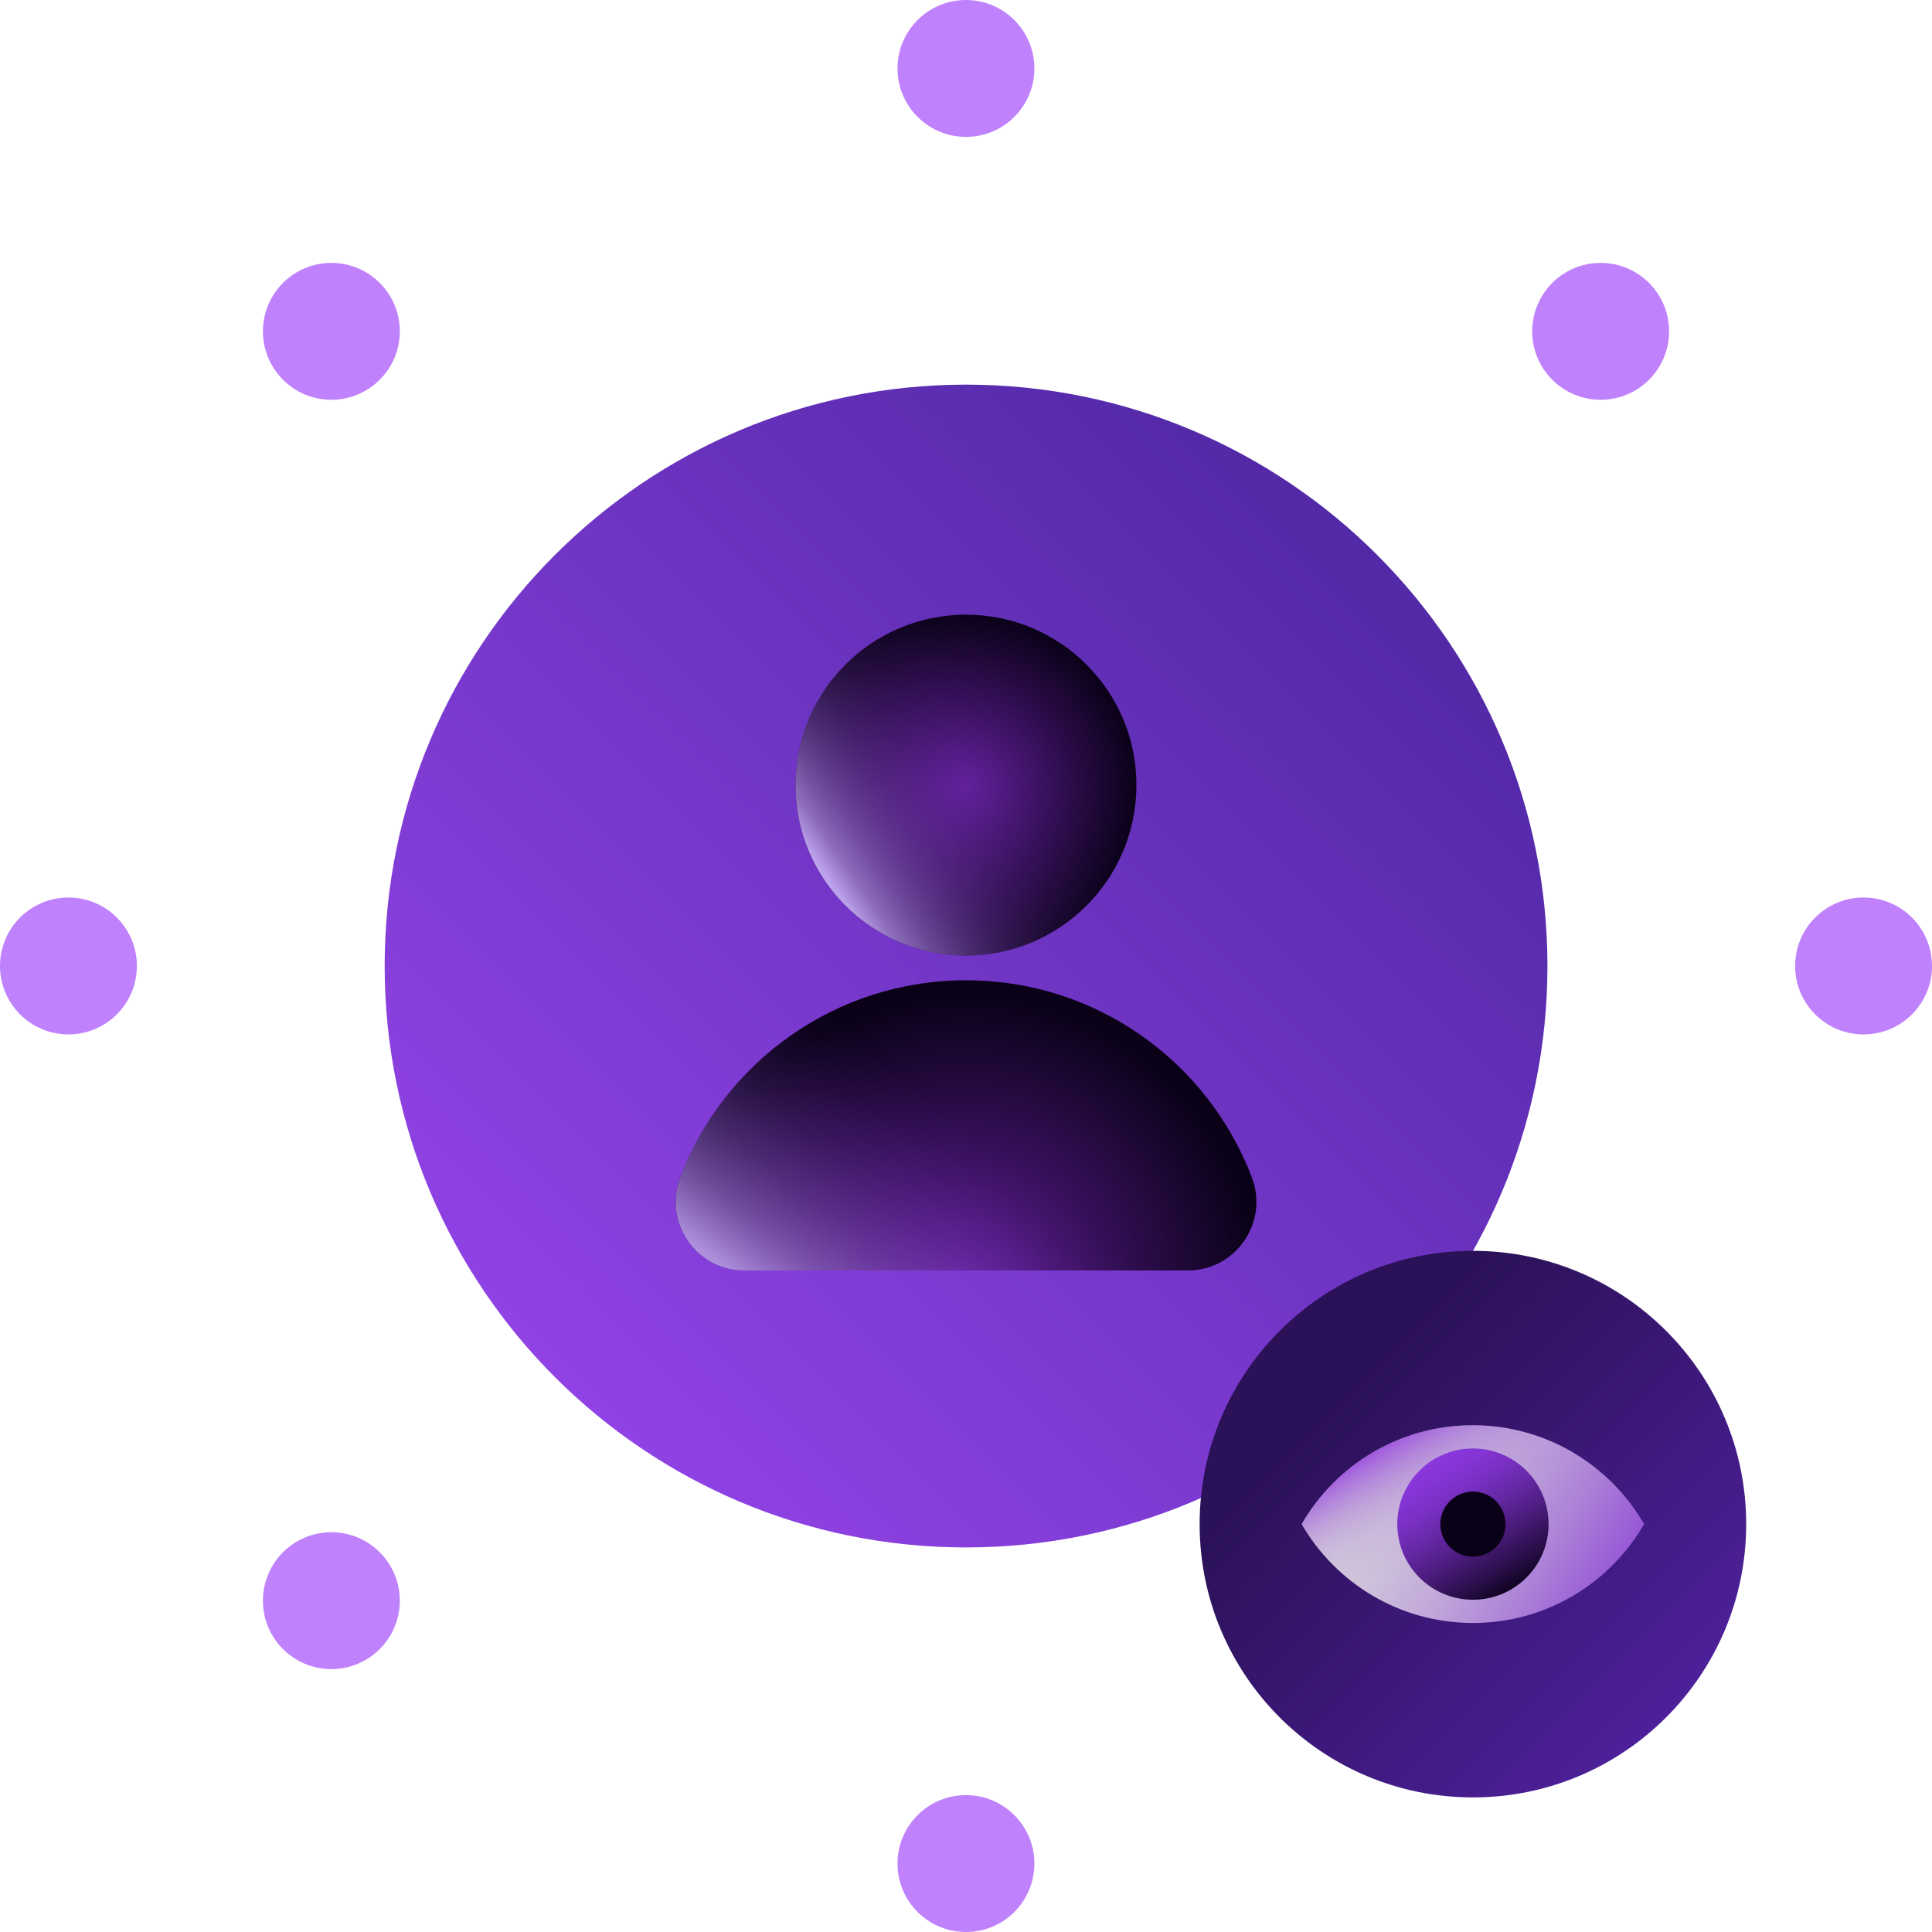 <svg width="80" height="80" viewBox="0 0 80 80" fill="none" xmlns="http://www.w3.org/2000/svg">
<g clip-path="url(#clip0_2009_111)">
<path d="M39.998 80C41.563 80 42.832 78.731 42.832 77.166C42.832 75.601 41.563 74.332 39.998 74.332C38.433 74.332 37.164 75.601 37.164 77.166C37.164 78.731 38.433 80 39.998 80Z" fill="#C081FC"/>
<path d="M64.076 40.002C64.076 26.706 53.298 15.927 40.002 15.927C26.706 15.927 15.928 26.706 15.928 40.002C15.928 53.297 26.706 64.076 40.002 64.076C53.298 64.076 64.076 53.297 64.076 40.002Z" fill="url(#paint0_linear_2009_111)"/>
<path d="M39.999 39.568C43.897 39.568 47.057 36.408 47.057 32.51C47.057 28.612 43.897 25.452 39.999 25.452C36.101 25.452 32.941 28.612 32.941 32.51C32.941 36.408 36.101 39.568 39.999 39.568Z" fill="url(#paint1_radial_2009_111)"/>
<path d="M39.999 39.568C43.897 39.568 47.057 36.408 47.057 32.51C47.057 28.612 43.897 25.452 39.999 25.452C36.101 25.452 32.941 28.612 32.941 32.51C32.941 36.408 36.101 39.568 39.999 39.568Z" fill="url(#paint2_linear_2009_111)"/>
<path d="M49.184 52.609C51.171 52.609 52.544 50.616 51.839 48.758C50.027 43.985 45.411 40.591 40.002 40.591C34.594 40.591 29.977 43.983 28.166 48.758C27.461 50.619 28.831 52.609 30.821 52.609H49.184Z" fill="url(#paint3_radial_2009_111)"/>
<path d="M49.184 52.609C51.171 52.609 52.544 50.616 51.839 48.758C50.027 43.985 45.411 40.591 40.002 40.591C34.594 40.591 29.977 43.983 28.166 48.758C27.461 50.619 28.831 52.609 30.821 52.609H49.184Z" fill="url(#paint4_linear_2009_111)"/>
<path d="M2.834 42.833C4.399 42.833 5.668 41.564 5.668 39.999C5.668 38.433 4.399 37.164 2.834 37.164C1.269 37.164 0 38.433 0 39.999C0 41.564 1.269 42.833 2.834 42.833Z" fill="#C081FC"/>
<path d="M77.166 42.833C78.731 42.833 80 41.564 80 39.999C80 38.433 78.731 37.164 77.166 37.164C75.601 37.164 74.332 38.433 74.332 39.999C74.332 41.564 75.601 42.833 77.166 42.833Z" fill="#C081FC"/>
<path d="M39.998 5.668C41.563 5.668 42.832 4.399 42.832 2.834C42.832 1.269 41.563 0 39.998 0C38.433 0 37.164 1.269 37.164 2.834C37.164 4.399 38.433 5.668 39.998 5.668Z" fill="#C081FC"/>
<path d="M60.99 74.427C67.24 74.427 72.306 69.361 72.306 63.111C72.306 56.861 67.24 51.794 60.99 51.794C54.74 51.794 49.674 56.861 49.674 63.111C49.674 69.361 54.74 74.427 60.99 74.427Z" fill="url(#paint5_linear_2009_111)"/>
<path d="M60.99 59.017C57.959 59.017 55.316 60.664 53.9 63.111C55.316 65.558 57.959 67.204 60.99 67.204C64.021 67.204 66.664 65.558 68.08 63.111C66.664 60.664 64.021 59.017 60.99 59.017Z" fill="url(#paint6_linear_2009_111)"/>
<path d="M60.99 59.017C57.959 59.017 55.316 60.664 53.9 63.111C55.316 65.558 57.959 67.204 60.99 67.204C64.021 67.204 66.664 65.558 68.08 63.111C66.664 60.664 64.021 59.017 60.99 59.017Z" fill="url(#paint7_linear_2009_111)"/>
<path d="M60.991 66.242C62.721 66.242 64.123 64.84 64.123 63.111C64.123 61.381 62.721 59.979 60.991 59.979C59.261 59.979 57.859 61.381 57.859 63.111C57.859 64.84 59.261 66.242 60.991 66.242Z" fill="url(#paint8_linear_2009_111)"/>
<path d="M60.99 64.46C61.735 64.46 62.339 63.856 62.339 63.111C62.339 62.366 61.735 61.762 60.99 61.762C60.245 61.762 59.641 62.366 59.641 63.111C59.641 63.856 60.245 64.46 60.99 64.46Z" fill="#0A0118"/>
<path d="M13.721 69.114C15.286 69.114 16.555 67.845 16.555 66.28C16.555 64.715 15.286 63.446 13.721 63.446C12.156 63.446 10.887 64.715 10.887 66.28C10.887 67.845 12.156 69.114 13.721 69.114Z" fill="#C081FC"/>
<path d="M13.721 16.554C15.286 16.554 16.555 15.285 16.555 13.72C16.555 12.155 15.286 10.886 13.721 10.886C12.156 10.886 10.887 12.155 10.887 13.72C10.887 15.285 12.156 16.554 13.721 16.554Z" fill="#C081FC"/>
<path d="M66.279 16.554C67.845 16.554 69.114 15.285 69.114 13.72C69.114 12.155 67.845 10.886 66.279 10.886C64.714 10.886 63.445 12.155 63.445 13.72C63.445 15.285 64.714 16.554 66.279 16.554Z" fill="#C081FC"/>
</g>
<defs>
<linearGradient id="paint0_linear_2009_111" x1="60.867" y1="19.134" x2="16.537" y2="63.463" gradientUnits="userSpaceOnUse">
<stop stop-color="#4B26A0"/>
<stop offset="1" stop-color="#9C47F0"/>
</linearGradient>
<radialGradient id="paint1_radial_2009_111" cx="0" cy="0" r="1" gradientUnits="userSpaceOnUse" gradientTransform="translate(39.999 32.51) scale(7.058)">
<stop stop-color="#5E1D95"/>
<stop offset="1" stop-color="#0A0118"/>
</radialGradient>
<linearGradient id="paint2_linear_2009_111" x1="34.106" y1="36.526" x2="45.775" y2="28.578" gradientUnits="userSpaceOnUse">
<stop stop-color="#C4ABF4"/>
<stop offset="0.02" stop-color="#C1A5F2" stop-opacity="0.96"/>
<stop offset="0.08" stop-color="#B48EEC" stop-opacity="0.76"/>
<stop offset="0.16" stop-color="#A878E6" stop-opacity="0.58"/>
<stop offset="0.24" stop-color="#9E66E1" stop-opacity="0.42"/>
<stop offset="0.32" stop-color="#9656DD" stop-opacity="0.29"/>
<stop offset="0.41" stop-color="#8F49D9" stop-opacity="0.18"/>
<stop offset="0.51" stop-color="#8A40D7" stop-opacity="0.1"/>
<stop offset="0.63" stop-color="#8639D5" stop-opacity="0.04"/>
<stop offset="0.76" stop-color="#8435D4" stop-opacity="0.01"/>
<stop offset="1" stop-color="#8434D4" stop-opacity="0"/>
</linearGradient>
<radialGradient id="paint3_radial_2009_111" cx="0" cy="0" r="1" gradientUnits="userSpaceOnUse" gradientTransform="translate(39.999 53.248) scale(12.041 12.041)">
<stop stop-color="#5E1D95"/>
<stop offset="1" stop-color="#0A0118"/>
</radialGradient>
<linearGradient id="paint4_linear_2009_111" x1="26.519" y1="65.884" x2="41.409" y2="47.643" gradientUnits="userSpaceOnUse">
<stop offset="0.49" stop-color="#C4ABF4"/>
<stop offset="0.54" stop-color="#BC9CF0" stop-opacity="0.88"/>
<stop offset="0.63" stop-color="#AB7DE7" stop-opacity="0.61"/>
<stop offset="0.72" stop-color="#9D63E0" stop-opacity="0.4"/>
<stop offset="0.81" stop-color="#924EDB" stop-opacity="0.22"/>
<stop offset="0.89" stop-color="#8A40D7" stop-opacity="0.1"/>
<stop offset="0.95" stop-color="#8537D4" stop-opacity="0.03"/>
<stop offset="1" stop-color="#8434D4" stop-opacity="0"/>
</linearGradient>
<linearGradient id="paint5_linear_2009_111" x1="52.921" y1="55.042" x2="70.273" y2="72.393" gradientUnits="userSpaceOnUse">
<stop offset="0.15" stop-color="#2B1158"/>
<stop offset="1" stop-color="#5022A0"/>
</linearGradient>
<linearGradient id="paint6_linear_2009_111" x1="55.042" y1="59.609" x2="68.201" y2="67.355" gradientUnits="userSpaceOnUse">
<stop stop-color="#DDDDDD"/>
<stop offset="0.12" stop-color="#D9D6DC"/>
<stop offset="0.28" stop-color="#D0C4DB"/>
<stop offset="0.48" stop-color="#C0A6DA"/>
<stop offset="0.69" stop-color="#AA7DD7"/>
<stop offset="0.92" stop-color="#8F49D5"/>
<stop offset="1" stop-color="#8434D4"/>
</linearGradient>
<linearGradient id="paint7_linear_2009_111" x1="58.179" y1="58.65" x2="61.767" y2="64.347" gradientUnits="userSpaceOnUse">
<stop stop-color="#932FE2"/>
<stop offset="0.06" stop-color="#902FDF" stop-opacity="0.81"/>
<stop offset="0.14" stop-color="#8D30DC" stop-opacity="0.62"/>
<stop offset="0.22" stop-color="#8A31DA" stop-opacity="0.46"/>
<stop offset="0.31" stop-color="#8832D8" stop-opacity="0.31"/>
<stop offset="0.4" stop-color="#8633D6" stop-opacity="0.2"/>
<stop offset="0.5" stop-color="#8533D5" stop-opacity="0.11"/>
<stop offset="0.62" stop-color="#8433D4" stop-opacity="0.05"/>
<stop offset="0.76" stop-color="#8433D4" stop-opacity="0.01"/>
<stop offset="1" stop-color="#8434D4" stop-opacity="0"/>
</linearGradient>
<linearGradient id="paint8_linear_2009_111" x1="59.333" y1="60.43" x2="62.751" y2="65.956" gradientUnits="userSpaceOnUse">
<stop stop-color="#8A37DD"/>
<stop offset="0.11" stop-color="#8535D6"/>
<stop offset="0.26" stop-color="#7A30C4"/>
<stop offset="0.43" stop-color="#6628A6"/>
<stop offset="0.62" stop-color="#4B1C7D"/>
<stop offset="0.83" stop-color="#290E49"/>
<stop offset="1" stop-color="#0A0118"/>
</linearGradient>
<clipPath id="clip0_2009_111">
<rect width="80" height="80" fill="white"/>
</clipPath>
</defs>
</svg>
